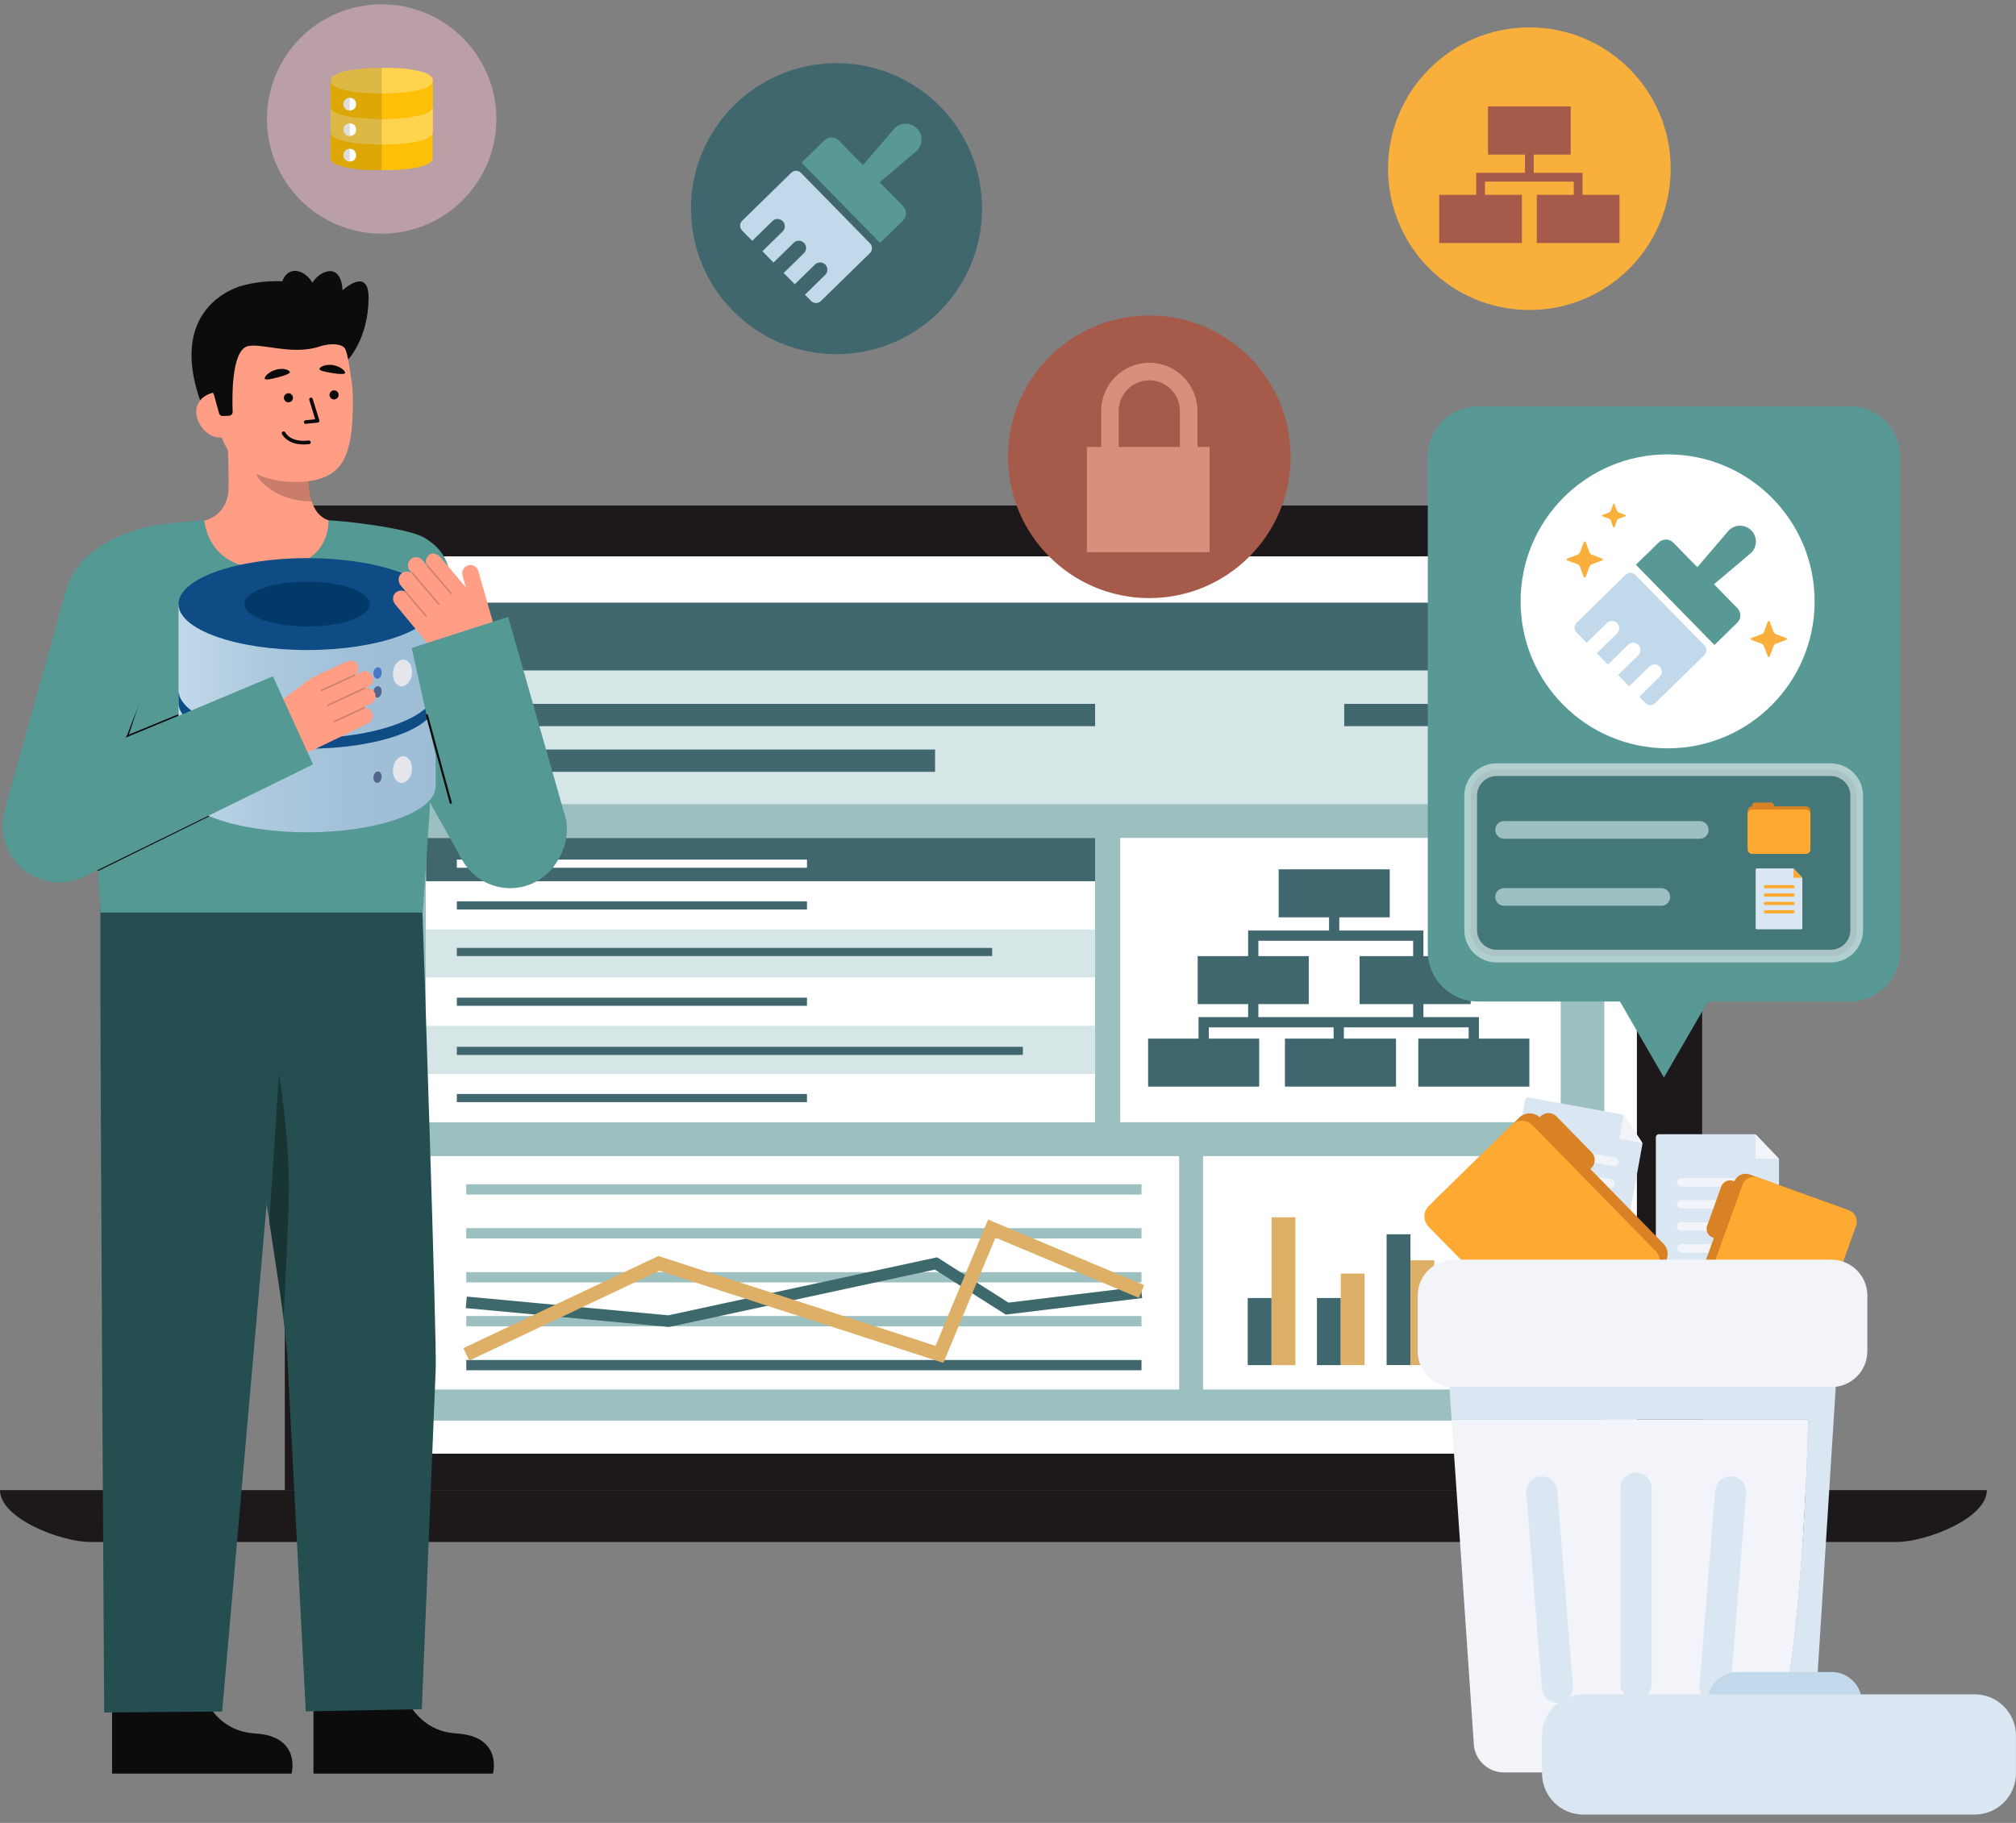 <svg width="230" height="208" viewBox="0 0 230 208" fill="none" xmlns="http://www.w3.org/2000/svg">
<rect x="0" y="0" width="230" height="208" fill="#808080" stroke="none"/>
<g clip-path="url(#clip0_3_482)">
<path d="M174.481 35.371C183.385 35.371 190.604 28.152 190.604 19.248C190.604 10.343 183.385 3.125 174.481 3.125C165.576 3.125 158.357 10.343 158.357 19.248C158.357 28.152 165.576 35.371 174.481 35.371Z" fill="#F9AF3C"/>
<path d="M43.542 26.664C50.77 26.664 56.629 20.805 56.629 13.577C56.629 6.349 50.77 0.49 43.542 0.49C36.315 0.49 30.456 6.349 30.456 13.577C30.456 20.805 36.315 26.664 43.542 26.664Z" fill="#BA9FA7"/>
<path d="M95.435 40.412C104.605 40.412 112.038 32.979 112.038 23.809C112.038 14.639 104.605 7.206 95.435 7.206C86.265 7.206 78.832 14.639 78.832 23.809C78.832 32.979 86.265 40.412 95.435 40.412Z" fill="#40676E"/>
<path d="M32.493 170.027V61.311C32.493 59.312 34.128 57.677 36.126 57.677H190.558C192.557 57.677 194.192 59.312 194.192 61.311V170.033" fill="#1D191B"/>
<path d="M116.191 170.027H0C0 173.284 6.988 175.944 10.245 175.944H216.433C219.69 175.944 226.678 173.278 226.678 170.027H116.197H116.191Z" fill="#1D191B"/>
<path d="M186.75 63.484H39.267V165.868H186.75V63.484Z" fill="white"/>
<path d="M183.032 68.766H42.991V76.928H183.032V68.766Z" fill="#40676E"/>
<path d="M183.032 76.5H42.991V92.396H183.032V76.5Z" fill="#D6E6E7"/>
<path d="M183.032 91.753H42.991V162.098H183.032V91.753Z" fill="#9CBFC0"/>
<path d="M124.937 80.315H48.603V82.858H124.937V80.315Z" fill="#40676E"/>
<path d="M173.053 80.315H153.361V82.858H173.053V80.315Z" fill="#40676E"/>
<path d="M106.679 85.525H48.603V88.068H106.679V85.525Z" fill="#40676E"/>
<path d="M124.937 95.614H48.603V128.048H124.937V95.614Z" fill="white"/>
<path d="M134.526 131.915H48.603V158.549H134.526V131.915Z" fill="white"/>
<path d="M177.634 131.915H137.251V158.549H177.634V131.915Z" fill="white"/>
<path d="M178.056 95.614H127.798V128.048H178.056V95.614Z" fill="white"/>
<path d="M158.552 99.195H145.881V104.671H158.552V99.195Z" fill="#40676E"/>
<path d="M149.313 109.096H136.641V114.572H149.313V109.096Z" fill="#40676E"/>
<path d="M159.266 118.511H146.594V123.987H159.266V118.511Z" fill="#40676E"/>
<path d="M174.481 118.511H161.809V123.987H174.481V118.511Z" fill="#40676E"/>
<path d="M143.655 118.511H130.984V123.987H143.655V118.511Z" fill="#40676E"/>
<path d="M167.785 109.096H155.113V114.572H167.785V109.096Z" fill="#40676E"/>
<path d="M152.213 101.933V106.761" stroke="#40676E" stroke-width="1.17" stroke-miterlimit="10"/>
<path d="M142.98 116.642V106.761H161.809V116.642" stroke="#40676E" stroke-width="1.17" stroke-miterlimit="10"/>
<path d="M137.323 121.716V116.642H168.142V121.716" stroke="#40676E" stroke-width="1.17" stroke-miterlimit="10"/>
<path d="M152.732 116.642V121.249" stroke="#40676E" stroke-width="1.17" stroke-miterlimit="10"/>
<path d="M124.937 95.614H48.603V100.551H124.937V95.614Z" fill="#40676E"/>
<path d="M124.937 100.558H48.603V106.053H124.937V100.558Z" fill="white"/>
<path d="M124.937 106.053H48.603V111.549H124.937V106.053Z" fill="#D6E6E7"/>
<path d="M124.937 111.555H48.603V117.051H124.937V111.555Z" fill="white"/>
<path d="M124.937 117.051H48.603V122.546H124.937V117.051Z" fill="#D6E6E7"/>
<path d="M124.937 122.553H48.603V128.048H124.937V122.553Z" fill="white"/>
<path d="M53.197 155.766H130.231" stroke="#40676E" stroke-width="1.17" stroke-miterlimit="10"/>
<path d="M53.197 150.75H130.231" stroke="#9CBFC0" stroke-width="1.17" stroke-miterlimit="10"/>
<path d="M53.197 145.742H130.231" stroke="#9CBFC0" stroke-width="1.17" stroke-miterlimit="10"/>
<path d="M53.197 140.726H130.231" stroke="#9CBFC0" stroke-width="1.17" stroke-miterlimit="10"/>
<path d="M53.197 135.717H130.231" stroke="#9CBFC0" stroke-width="1.17" stroke-miterlimit="10"/>
<path d="M53.197 148.603L76.288 150.75L106.783 144.165L114.899 149.317L130.231 147.461" stroke="#3D696C" stroke-width="1.32" stroke-miterlimit="10"/>
<path d="M53.197 154.54L75.166 144.158L107.178 154.54L113.148 140.188L130.231 147.364" stroke="#DEAF67" stroke-width="1.57" stroke-miterlimit="10"/>
<path d="M145.07 148.11H142.351V155.766H145.07V148.11Z" fill="#40676E"/>
<path d="M147.788 138.897H145.07V155.766H147.788V138.897Z" fill="#DEAF67"/>
<path d="M152.966 148.11H150.247V155.766H152.966V148.11Z" fill="#40676E"/>
<path d="M155.684 145.32H152.966V155.759H155.684V145.32Z" fill="#DEAF67"/>
<path d="M160.914 140.837H158.195V155.759H160.914V140.837Z" fill="#40676E"/>
<path d="M163.632 143.802H160.914V155.759H163.632V143.802Z" fill="#DEAF67"/>
<path d="M169.342 146.909H166.623V155.759H169.342V146.909Z" fill="#40676E"/>
<path d="M172.06 143.802H169.342V155.759H172.06V143.802Z" fill="#DEAF67"/>
<path d="M92.067 102.848H52.12V103.776H92.067V102.848Z" fill="#40676E"/>
<path d="M92.067 98.086H52.12V99.014H92.067V98.086Z" fill="white"/>
<path d="M92.067 113.839H52.12V114.767H92.067V113.839Z" fill="#40676E"/>
<path d="M92.067 124.83H52.12V125.758H92.067V124.83Z" fill="#40676E"/>
<path d="M116.697 119.445H52.12V120.373H116.697V119.445Z" fill="#40676E"/>
<path d="M113.193 108.162H52.12V109.09H113.193V108.162Z" fill="#40676E"/>
<path d="M34.679 34.385C34.679 34.385 35.367 31.517 37.216 31.004C39.066 30.492 39.078 33.126 39.078 33.126C39.078 33.126 42.076 30.343 42.05 34.008C42.024 38.738 39.63 41.12 39.63 41.12" fill="#0C0C0C"/>
<path d="M25.933 46.978L24.233 47.095L23.396 47.154C18.277 34.93 27.497 32.646 27.497 32.646" fill="#0C0C0C"/>
<path d="M39.344 59.857C38.734 59.721 38.157 59.578 37.619 59.416C34.381 58.462 35.302 53.097 35.438 50.774L25.992 48.665C25.894 49.762 26.206 55.309 26.024 56.393C25.713 58.274 24.363 59.17 23.28 59.41C22.955 59.481 22.131 59.695 21.47 59.838C21.612 59.838 23.805 66.365 29.956 66.826C38.845 67.494 39.306 59.844 39.344 59.851V59.857Z" fill="#FF9E85"/>
<path opacity="0.22" d="M35.568 57.223C32.13 57.223 29.761 55.316 29.255 54.154C28.989 53.538 29.95 50.709 30.131 50.06C31.61 51.293 33.44 52.091 35.354 52.344C35.231 53.46 35.166 54.556 35.296 55.75C35.367 56.419 35.445 56.788 35.581 57.217L35.568 57.223Z" fill="#0C0C0C"/>
<path d="M34.154 54.991C36.541 54.881 38.371 54.213 39.286 52.305C40.253 50.287 40.253 47.497 40.253 45.661C40.253 44.74 40.181 44 40.123 43.585L39.825 41.587C39.072 36.584 34.945 33.055 30.235 33.762C25.525 34.469 23.507 38.92 24.259 43.916L24.934 48.432C25.687 53.434 30.423 55.16 34.16 54.985L34.154 54.991Z" fill="#FF9E85"/>
<path d="M38.112 45.577C38.398 45.577 38.631 45.344 38.631 45.058C38.631 44.771 38.398 44.539 38.112 44.539C37.825 44.539 37.593 44.771 37.593 45.058C37.593 45.344 37.825 45.577 38.112 45.577Z" fill="#0A0A0A"/>
<path d="M34.887 48.36C34.887 48.36 34.9 48.36 34.907 48.36L36.256 48.218C36.321 48.211 36.373 48.179 36.405 48.127C36.438 48.075 36.451 48.01 36.431 47.952L35.679 45.512C35.646 45.402 35.529 45.343 35.419 45.376C35.309 45.408 35.25 45.525 35.283 45.635L35.958 47.835L34.855 47.952C34.738 47.965 34.66 48.068 34.666 48.179C34.679 48.282 34.77 48.367 34.874 48.367L34.887 48.36Z" fill="#0A0A0A"/>
<path d="M34.641 50.715C34.835 50.715 35.043 50.703 35.27 50.677C35.387 50.664 35.465 50.56 35.452 50.443C35.438 50.326 35.335 50.248 35.218 50.261C33.148 50.508 32.571 49.392 32.545 49.34C32.493 49.236 32.37 49.191 32.266 49.243C32.162 49.295 32.117 49.418 32.169 49.522C32.194 49.574 32.752 50.715 34.634 50.715H34.641Z" fill="#0A0A0A"/>
<path d="M33.07 42.443C32.992 42.203 32.311 41.963 31.52 42.171C30.728 42.378 30.138 42.962 30.209 43.209C30.261 43.403 30.981 43.248 31.773 43.04C32.564 42.832 33.129 42.599 33.077 42.443H33.07Z" fill="#0A0A0A"/>
<path d="M32.908 45.908C33.195 45.908 33.427 45.675 33.427 45.389C33.427 45.102 33.195 44.87 32.908 44.87C32.621 44.87 32.389 45.102 32.389 45.389C32.389 45.675 32.621 45.908 32.908 45.908Z" fill="#0A0A0A"/>
<path d="M37.982 41.658C37.171 41.528 36.483 41.84 36.444 42.093C36.412 42.294 37.132 42.443 37.943 42.573C38.754 42.703 39.364 42.716 39.377 42.553C39.403 42.3 38.793 41.788 37.982 41.658Z" fill="#0A0A0A"/>
<path d="M25.453 49.917L26.686 49.736L25.557 45.583L24.675 44.733C23.241 44.947 22.203 45.914 22.417 47.342C22.631 48.776 24.019 50.132 25.453 49.917Z" fill="#FF9E85"/>
<path d="M26.122 47.439L25.434 47.471C25.226 47.484 25.044 47.348 24.986 47.147L24.422 45.084C24.422 45.084 19.919 35.942 26.868 32.88C29.379 31.77 35.205 31.634 37.275 33.678C39.87 36.247 39.513 40.146 39.422 39.893C39.195 39.244 37.813 39.082 36.444 39.543C33.31 40.594 29.56 39.043 28.172 39.53C26.394 40.153 26.478 45.421 26.543 46.985C26.556 47.225 26.368 47.432 26.122 47.439Z" fill="#0C0C0C"/>
<path d="M35.153 36.476C36.182 36.109 36.58 34.584 36.04 33.068C35.5 31.552 34.228 30.621 33.198 30.987C32.169 31.354 31.772 32.88 32.311 34.395C32.851 35.911 34.123 36.843 35.153 36.476Z" fill="#0C0C0C"/>
<path d="M12.788 192.145V202.377H33.265C33.265 202.377 34.426 198.108 29.067 197.79C23.708 197.472 22.605 191.749 22.605 191.749L12.788 192.152V192.145Z" fill="#0C0C0C"/>
<path d="M11.4 102.991L33.492 102.4L25.343 195.292L11.886 195.402C11.886 195.402 11.4 119.73 11.452 105.171C11.465 101.272 11.4 102.991 11.4 102.991Z" fill="#244E50"/>
<path d="M35.763 192.145V202.377H56.24C56.24 202.377 57.401 198.108 52.042 197.79C46.683 197.472 45.58 191.749 45.58 191.749L35.763 192.152V192.145Z" fill="#0C0C0C"/>
<path d="M48.188 104.12L24.117 101.518C24.499 109.194 25.648 116.811 27.581 124.246C31.351 138.734 32.752 154.338 32.752 154.338L34.887 195.272L48.123 195.026L49.706 156.304C49.881 153.871 48.201 104.126 48.201 104.126L48.188 104.12Z" fill="#244E50"/>
<path d="M32.357 150.238C32.357 150.238 32.967 138.533 32.967 135.581C32.967 129.534 31.831 122.52 31.831 122.52L30.728 139.396L32.357 150.238Z" fill="#183534"/>
<path d="M50.134 76.506C50.725 69.596 53.521 64.38 48.395 61.343C46.514 60.227 38.825 59.377 37.476 59.377C37.437 59.377 37.988 65.236 29.677 64.847C23.572 64.561 23.319 59.377 23.319 59.377C23.319 59.377 20.295 59.572 18.284 59.844C14.994 60.292 10.161 62.18 8.396 65.444C7.312 67.442 8.792 70.822 9.544 77.583C10.329 84.668 11.264 100.499 11.471 104.126H48.24C48.506 100.11 49.855 79.77 50.134 76.513V76.506Z" fill="#549994"/>
<path d="M52.762 98.164L37.898 71.731C36.211 68.727 37.275 64.925 40.279 63.238C43.283 61.551 47.085 62.615 48.772 65.619L63.636 92.052C65.323 95.056 64.259 98.858 61.255 100.545C60.288 101.09 59.237 101.343 58.206 101.343C56.026 101.343 53.91 100.201 52.762 98.164Z" fill="#549994"/>
<path d="M31.059 79.659L31.364 80.503L35.477 77.382L36.301 76.422C36.632 76.039 36.639 75.442 36.269 75.092C35.88 74.722 35.257 74.754 34.913 75.163L31.065 79.666L31.059 79.659Z" fill="#FF9E85"/>
<path d="M11.212 99.383C11.173 99.383 11.134 99.371 11.121 99.338C11.101 99.293 11.121 99.241 11.16 99.221L35.601 87.186L31.091 77.285L14.605 84.052C14.605 84.052 14.54 84.058 14.514 84.039C14.488 84.019 14.482 83.981 14.488 83.948L17.784 74.002C17.797 73.956 17.843 73.93 17.888 73.943C17.933 73.956 17.959 74.002 17.946 74.047L14.702 83.818L31.098 77.084C31.143 77.064 31.189 77.084 31.208 77.129L35.789 87.186C35.808 87.231 35.789 87.276 35.75 87.296L11.231 99.371C11.231 99.371 11.218 99.371 11.205 99.377L11.212 99.383Z" fill="#0C0C0C"/>
<path d="M11.543 85.323C11.523 85.278 11.543 85.226 11.588 85.207L14.54 83.883C14.585 83.864 14.637 83.883 14.657 83.929C14.676 83.974 14.657 84.026 14.611 84.045L11.659 85.369C11.659 85.369 11.646 85.369 11.64 85.369C11.601 85.375 11.562 85.356 11.549 85.317L11.543 85.323Z" fill="#0C0C0C"/>
<path d="M20.366 68.928V89.722C20.366 92.616 26.933 94.965 35.036 94.965C43.14 94.965 49.706 92.616 49.706 89.722V68.928H20.366Z" fill="url(#paint0_linear_3_482)"/>
<path d="M35.036 74.17C43.138 74.17 49.706 71.823 49.706 68.928C49.706 66.032 43.138 63.685 35.036 63.685C26.934 63.685 20.366 66.032 20.366 68.928C20.366 71.823 26.934 74.17 35.036 74.17Z" fill="#0F4C86"/>
<path d="M35.036 84.234C26.933 84.234 20.366 81.638 20.366 78.745V80.191C20.366 83.085 26.933 85.434 35.036 85.434C43.14 85.434 49.706 83.085 49.706 80.191V78.745C49.706 81.638 43.14 84.234 35.036 84.234Z" fill="#0F4C86"/>
<path d="M35.036 71.484C38.989 71.484 42.193 70.34 42.193 68.928C42.193 67.516 38.989 66.371 35.036 66.371C31.084 66.371 27.88 67.516 27.88 68.928C27.88 70.34 31.084 71.484 35.036 71.484Z" fill="#013A68"/>
<path d="M47.014 76.577C47.046 77.388 46.605 78.148 46.014 78.29C45.424 78.433 44.879 77.875 44.827 77.038C44.775 76.201 45.242 75.397 45.859 75.28C46.475 75.163 46.974 75.753 47.007 76.577H47.014Z" fill="#E4E6EC"/>
<path d="M47.014 87.601C47.046 88.412 46.605 89.171 46.014 89.314C45.424 89.457 44.879 88.898 44.827 88.062C44.775 87.225 45.242 86.42 45.859 86.303C46.475 86.186 46.974 86.777 47.007 87.601H47.014Z" fill="#E4E6EC"/>
<path d="M43.542 88.587C43.555 88.938 43.367 89.262 43.114 89.32C42.861 89.379 42.627 89.145 42.608 88.782C42.589 88.418 42.783 88.081 43.049 88.029C43.315 87.977 43.529 88.23 43.542 88.587Z" fill="#51668F"/>
<path d="M43.542 78.861C43.555 79.212 43.367 79.536 43.114 79.594C42.861 79.653 42.627 79.419 42.608 79.056C42.589 78.693 42.783 78.355 43.049 78.303C43.315 78.251 43.529 78.504 43.542 78.861Z" fill="#51668F"/>
<path d="M43.542 76.701C43.555 77.051 43.367 77.376 43.114 77.434C42.861 77.492 42.627 77.259 42.608 76.895C42.589 76.532 42.783 76.195 43.049 76.143C43.315 76.091 43.529 76.344 43.542 76.701Z" fill="#4677C8"/>
<path d="M35.471 77.376L28.451 82.709L30.696 84.74C32.123 86.031 34.186 86.323 35.919 85.486L41.966 82.56C42.374 82.365 42.614 81.904 42.498 81.47C42.387 81.048 42.024 80.788 41.635 80.769C41.635 80.749 41.635 80.736 41.635 80.717C41.622 80.691 41.596 80.671 41.57 80.671L42.277 80.328C42.731 80.107 42.978 79.569 42.783 79.101C42.602 78.673 42.141 78.453 41.713 78.55C41.713 78.537 41.713 78.53 41.713 78.517L41.998 78.375C42.407 78.18 42.647 77.719 42.53 77.285C42.374 76.694 41.732 76.422 41.213 76.675L40.532 77.006C40.532 77.006 40.532 76.999 40.532 76.993C40.532 76.993 40.532 76.986 40.525 76.98C40.856 76.714 40.973 76.247 40.785 75.844C40.577 75.338 39.902 75.312 39.461 75.526L35.477 77.369L35.471 77.376Z" fill="#FF9E85"/>
<g opacity="0.2">
<path d="M36.587 78.829C36.568 78.783 36.587 78.731 36.626 78.712L40.415 76.954C40.46 76.934 40.512 76.954 40.532 76.993C40.551 77.038 40.532 77.09 40.493 77.109L36.704 78.868C36.658 78.887 36.613 78.868 36.587 78.829Z" fill="#0C0C0C"/>
</g>
<g opacity="0.2">
<path d="M37.314 80.522C37.294 80.477 37.314 80.425 37.352 80.406L41.583 78.44C41.628 78.42 41.68 78.44 41.7 78.478C41.719 78.524 41.7 78.576 41.661 78.595L37.43 80.561C37.385 80.581 37.34 80.561 37.314 80.522Z" fill="#0C0C0C"/>
</g>
<g opacity="0.2">
<path d="M38.092 82.358C38.073 82.313 38.092 82.261 38.131 82.242L41.505 80.678C41.55 80.659 41.596 80.678 41.622 80.717C41.641 80.762 41.622 80.814 41.583 80.834L38.209 82.397C38.164 82.417 38.118 82.397 38.092 82.358Z" fill="#0C0C0C"/>
</g>
<path d="M35.718 87.225L31.137 77.168L14.332 84.214L19.828 70.602C20.697 67.131 18.835 63.608 15.364 62.738C11.893 61.869 8.37 63.977 7.5 67.449L0.493 92.623C-0.117 95.043 0.72 97.593 2.641 99.189C4.12 100.415 6.047 100.908 7.89 100.584C8.435 100.486 8.973 100.324 9.492 100.084L35.718 87.218V87.225Z" fill="#549994"/>
<path d="M45.041 67.734C44.756 68.084 44.788 68.597 45.074 68.941L49.356 74.118C50.582 75.598 52.58 76.188 54.416 75.611L54.845 75.475C56.214 75.04 56.986 73.599 56.59 72.224L56.194 70.842L54.566 65.152C54.416 64.626 53.846 64.334 53.327 64.535C52.866 64.71 52.639 65.236 52.775 65.716L53.125 66.936L53.21 67.092L50.264 63.601C49.953 63.225 49.33 62.965 48.928 63.342C48.584 63.627 48.499 64.101 48.687 64.484H48.674C48.674 64.484 48.674 64.49 48.674 64.496L48.194 63.913C47.825 63.465 47.124 63.452 46.741 63.925C46.456 64.276 46.488 64.788 46.773 65.132L46.981 65.385C46.981 65.385 46.968 65.398 46.968 65.411C46.611 65.139 46.086 65.152 45.742 65.489C45.391 65.833 45.398 66.41 45.709 66.787L46.222 67.403C46.222 67.403 46.163 67.397 46.138 67.416C46.125 67.429 46.118 67.442 46.112 67.462C45.748 67.312 45.307 67.397 45.028 67.747L45.041 67.734Z" fill="#FF9E85"/>
<g opacity="0.2">
<path d="M51.516 67.779C51.555 67.747 51.555 67.695 51.523 67.656L48.811 64.484C48.778 64.445 48.72 64.445 48.687 64.477C48.648 64.509 48.648 64.561 48.681 64.6L51.393 67.773C51.425 67.812 51.477 67.812 51.516 67.786V67.779Z" fill="#0C0C0C"/>
</g>
<g opacity="0.2">
<path d="M50.147 69.019C50.186 68.986 50.186 68.934 50.154 68.895L47.124 65.353C47.091 65.314 47.033 65.314 47.001 65.346C46.962 65.379 46.962 65.431 46.994 65.47L50.024 69.012C50.056 69.051 50.108 69.051 50.147 69.025V69.019Z" fill="#0C0C0C"/>
</g>
<g opacity="0.2">
<path d="M48.674 70.362C48.713 70.329 48.713 70.277 48.681 70.239L46.267 67.41C46.235 67.371 46.183 67.371 46.144 67.403C46.105 67.436 46.105 67.487 46.138 67.526L48.551 70.355C48.584 70.394 48.636 70.394 48.674 70.368V70.362Z" fill="#0C0C0C"/>
</g>
<path d="M57.972 70.388L64.596 93.57C65.167 97.106 62.767 100.435 59.231 101.006C58.88 101.064 58.53 101.09 58.186 101.09C55.059 101.09 52.308 98.826 51.795 95.64L46.968 73.937" fill="#549994"/>
<path d="M51.425 91.727C51.373 91.727 51.322 91.689 51.309 91.637L48.59 81.645C48.571 81.58 48.61 81.515 48.675 81.496C48.739 81.476 48.804 81.515 48.824 81.58L51.542 91.572C51.562 91.637 51.523 91.701 51.458 91.721C51.445 91.721 51.438 91.721 51.425 91.721V91.727Z" fill="#0C0C0C"/>
<path d="M184.278 145.638L171.139 143.257C170.951 143.224 170.821 143.036 170.854 142.848L174 125.518C174.033 125.33 174.221 125.2 174.409 125.232L185.102 127.172C185.199 127.192 185.277 127.244 185.335 127.322L187.321 130.326C187.373 130.404 187.392 130.494 187.373 130.585L184.693 145.359C184.66 145.547 184.472 145.677 184.284 145.644L184.278 145.638Z" fill="#DAE7F2"/>
<path d="M185.244 127.192L184.751 129.923L187.392 130.442L185.244 127.192Z" fill="#F2F4F9"/>
<path d="M184.246 132.092L176.055 130.606C175.79 130.558 175.537 130.734 175.489 130.998L175.488 131.005C175.44 131.269 175.616 131.522 175.88 131.57L184.071 133.056C184.335 133.104 184.588 132.928 184.636 132.664L184.638 132.658C184.686 132.393 184.51 132.14 184.246 132.092Z" fill="#F2F4F9"/>
<path d="M183.799 134.568L175.608 133.082C175.344 133.034 175.09 133.21 175.042 133.474L175.041 133.48C174.993 133.745 175.169 133.998 175.433 134.046L183.624 135.532C183.888 135.58 184.142 135.404 184.189 135.14L184.191 135.133C184.239 134.869 184.063 134.616 183.799 134.568Z" fill="#F2F4F9"/>
<path d="M183.338 137.042L175.147 135.557C174.883 135.509 174.629 135.684 174.581 135.948L174.58 135.955C174.532 136.219 174.708 136.473 174.972 136.521L183.163 138.006C183.427 138.054 183.681 137.879 183.729 137.614L183.73 137.608C183.778 137.343 183.602 137.09 183.338 137.042Z" fill="#F2F4F9"/>
<path d="M182.89 139.524L174.699 138.039C174.434 137.991 174.181 138.166 174.133 138.431L174.132 138.437C174.084 138.701 174.26 138.955 174.524 139.003L182.715 140.488C182.979 140.536 183.232 140.361 183.28 140.096L183.282 140.09C183.33 139.825 183.154 139.572 182.89 139.524Z" fill="#F2F4F9"/>
<path d="M202.613 147.733H189.261C189.066 147.733 188.91 147.578 188.91 147.383V129.768C188.91 129.573 189.066 129.417 189.261 129.417H200.128C200.226 129.417 200.317 129.456 200.381 129.528L202.866 132.129C202.931 132.194 202.964 132.285 202.964 132.369V147.383C202.964 147.578 202.808 147.733 202.613 147.733Z" fill="#DAE7F2"/>
<path d="M200.278 129.417V132.188L202.964 132.227L200.278 129.417Z" fill="#F2F4F9"/>
<path d="M200.154 134.413H191.83C191.561 134.413 191.343 134.631 191.343 134.9V134.906C191.343 135.175 191.561 135.393 191.83 135.393H200.154C200.423 135.393 200.641 135.175 200.641 134.906V134.9C200.641 134.631 200.423 134.413 200.154 134.413Z" fill="#F2F4F9"/>
<path d="M200.154 136.931H191.83C191.561 136.931 191.343 137.148 191.343 137.417V137.424C191.343 137.692 191.561 137.91 191.83 137.91H200.154C200.423 137.91 200.641 137.692 200.641 137.424V137.417C200.641 137.148 200.423 136.931 200.154 136.931Z" fill="#F2F4F9"/>
<path d="M200.154 139.448H191.83C191.561 139.448 191.343 139.666 191.343 139.935V139.941C191.343 140.21 191.561 140.428 191.83 140.428H200.154C200.423 140.428 200.641 140.21 200.641 139.941V139.935C200.641 139.666 200.423 139.448 200.154 139.448Z" fill="#F2F4F9"/>
<path d="M200.154 141.965H191.83C191.561 141.965 191.343 142.183 191.343 142.452V142.459C191.343 142.727 191.561 142.945 191.83 142.945H200.154C200.423 142.945 200.641 142.727 200.641 142.459V142.452C200.641 142.183 200.423 141.965 200.154 141.965Z" fill="#F2F4F9"/>
<path d="M189.78 141.914L181.442 133.395L181.553 133.284C182.052 132.791 182.065 131.98 181.572 131.474L177.575 127.387C177.082 126.887 176.271 126.874 175.765 127.367L175.648 127.484C175 126.88 173.981 126.887 173.339 127.51L163.892 136.755C163.23 137.398 163.224 138.468 163.866 139.124L177.939 153.501C178.581 154.163 179.652 154.17 180.307 153.527L189.754 144.282C190.416 143.639 190.422 142.569 189.78 141.914Z" fill="#D88225"/>
<path d="M188.901 142.766L174.829 128.386C174.182 127.726 173.122 127.714 172.461 128.361L163.011 137.609C162.35 138.256 162.339 139.315 162.985 139.976L177.057 154.356C177.704 155.017 178.764 155.028 179.425 154.382L188.875 145.134C189.536 144.487 189.547 143.427 188.901 142.766Z" fill="#FEAA32"/>
<path d="M192.167 150.595L195.528 141.265L195.405 141.219C194.853 141.018 194.568 140.408 194.763 139.857L196.372 135.387C196.573 134.835 197.183 134.55 197.734 134.744L197.864 134.79C198.149 134.108 198.922 133.758 199.616 134.011L209.958 137.735C210.678 137.995 211.054 138.799 210.795 139.52L205.124 155.26C204.865 155.98 204.06 156.356 203.34 156.097L192.998 152.373C192.278 152.113 191.901 151.309 192.161 150.588L192.167 150.595Z" fill="#D88225"/>
<path d="M206.087 155.609L211.755 139.873C212.016 139.148 211.64 138.349 210.916 138.088L200.575 134.363C199.85 134.102 199.051 134.477 198.79 135.202L193.121 150.939C192.86 151.664 193.236 152.463 193.961 152.724L204.301 156.449C205.026 156.71 205.825 156.334 206.087 155.609Z" fill="#FEAA32"/>
<path d="M206.87 198.789L209.601 155.675H165.183L165.611 161.995H206.292C206.149 167.639 205.28 194.695 201.316 202.234H203.418C205.312 202.234 206.87 200.684 206.87 198.783V198.789Z" fill="#DAE7F2"/>
<path d="M165.618 161.995L168.129 198.789C168.129 200.684 169.679 202.241 171.58 202.241H201.329C205.293 194.695 206.162 167.646 206.305 162.001H165.624L165.618 161.995Z" fill="#F2F4F9"/>
<path d="M188.43 169.8C188.43 168.822 187.637 168.029 186.659 168.029C185.681 168.029 184.888 168.822 184.888 169.8V192.158C184.888 193.136 185.681 193.929 186.659 193.929C187.637 193.929 188.43 193.136 188.43 192.158V169.8Z" fill="#DAE7F2"/>
<path d="M177.658 170.09C177.58 169.115 176.726 168.388 175.75 168.466C174.775 168.544 174.048 169.398 174.127 170.373L175.916 192.66C175.994 193.635 176.848 194.362 177.823 194.284C178.798 194.205 179.525 193.351 179.447 192.376L177.658 170.09Z" fill="#DAE7F2"/>
<path d="M193.893 192.376C193.815 193.351 194.542 194.205 195.517 194.283C196.492 194.361 197.346 193.634 197.425 192.659L199.214 170.373C199.292 169.397 198.565 168.543 197.59 168.465C196.615 168.387 195.761 169.114 195.683 170.089L193.893 192.376Z" fill="#DAE7F2"/>
<path d="M208.946 143.737H165.838C163.577 143.737 161.744 145.57 161.744 147.831V154.176C161.744 156.437 163.577 158.27 165.838 158.27H208.946C211.207 158.27 213.04 156.437 213.04 154.176V147.831C213.04 145.57 211.207 143.737 208.946 143.737Z" fill="#F2F4F9"/>
<path d="M209.679 154.455C209.679 152.561 208.128 151.004 206.227 151.004H168.55C166.656 151.004 165.099 152.554 165.099 154.455L165.183 155.675H209.601L209.679 154.455Z" fill="#F2F4F9"/>
<path d="M208.972 190.783H198.247C196.348 190.783 194.808 192.322 194.808 194.221C194.808 196.121 196.348 197.66 198.247 197.66H208.972C210.871 197.66 212.411 196.121 212.411 194.221C212.411 192.322 210.871 190.783 208.972 190.783Z" fill="#C1D9EA"/>
<path d="M225.29 193.333H180.631C178.033 193.333 175.927 195.439 175.927 198.036V202.345C175.927 204.943 178.033 207.049 180.631 207.049H225.29C227.887 207.049 229.994 204.943 229.994 202.345V198.036C229.994 195.439 227.887 193.333 225.29 193.333Z" fill="#DAE7F2"/>
<path d="M211.048 46.362H168.609C165.468 46.362 162.893 48.931 162.893 52.078V108.558C162.893 111.698 165.462 114.274 168.609 114.274H184.816L189.832 122.955L194.847 114.274H211.054C214.195 114.274 216.771 111.705 216.771 108.558V52.078C216.771 48.938 214.201 46.362 211.054 46.362H211.048Z" fill="#589995"/>
<path d="M97.712 21.408C97.018 20.701 97.407 19.936 98.115 19.241L102.066 14.628C102.773 13.934 103.921 13.947 104.622 14.654C105.316 15.361 105.303 16.51 104.596 17.21L99.964 21.129C99.256 21.824 98.413 22.128 97.719 21.415L97.712 21.408Z" fill="#589995"/>
<path d="M100.411 27.721L91.445 18.56L94.053 16.017C94.513 15.569 95.26 15.575 95.707 16.036L103.032 23.523C103.48 23.984 103.474 24.73 103.013 25.178L100.405 27.721H100.411Z" fill="#589995"/>
<path d="M99.256 27.767L91.38 19.721C91.081 19.416 90.582 19.41 90.277 19.708L84.671 25.191C84.366 25.489 84.359 25.989 84.658 26.294L85.819 27.481L88.129 25.223C88.454 24.905 88.986 24.912 89.303 25.236C89.621 25.561 89.615 26.093 89.29 26.411L86.981 28.669L88.246 29.96L90.556 27.702C90.88 27.384 91.412 27.39 91.73 27.715C92.048 28.039 92.041 28.571 91.717 28.889L89.407 31.147L90.672 32.438L92.982 30.18C93.307 29.862 93.839 29.869 94.157 30.193C94.475 30.518 94.468 31.05 94.144 31.368L91.834 33.626L92.541 34.346C92.84 34.651 93.339 34.657 93.644 34.359L99.25 28.876C99.555 28.578 99.561 28.078 99.263 27.773L99.256 27.767Z" fill="#C1D9EA"/>
<path d="M190.253 85.388C199.516 85.388 207.025 77.879 207.025 68.616C207.025 59.353 199.516 51.844 190.253 51.844C180.99 51.844 173.481 59.353 173.481 68.616C173.481 77.879 180.99 85.388 190.253 85.388Z" fill="white"/>
<path d="M192.9 67.28C192.206 66.573 192.596 65.807 193.303 65.113L197.254 60.5C197.961 59.806 199.11 59.818 199.81 60.526C200.505 61.233 200.492 62.381 199.784 63.082L195.152 67.001C194.445 67.695 193.601 68 192.907 67.286L192.9 67.28Z" fill="#589995"/>
<path d="M195.6 73.599L186.633 64.438L189.241 61.895C189.702 61.447 190.448 61.453 190.896 61.914L198.221 69.401C198.668 69.862 198.662 70.608 198.201 71.056L195.593 73.599H195.6Z" fill="#589995"/>
<path d="M194.451 73.638L186.574 65.593C186.276 65.288 185.776 65.281 185.471 65.58L179.866 71.062C179.561 71.361 179.554 71.861 179.853 72.165L181.014 73.353L183.324 71.095C183.648 70.777 184.18 70.784 184.498 71.108C184.816 71.432 184.81 71.964 184.485 72.282L182.175 74.54L183.441 75.831L185.75 73.573C186.075 73.255 186.607 73.262 186.925 73.586C187.243 73.911 187.236 74.443 186.912 74.761L184.602 77.019L185.867 78.31L188.177 76.052C188.501 75.734 189.034 75.74 189.351 76.065C189.669 76.389 189.663 76.921 189.338 77.239L187.029 79.497L187.736 80.217C188.034 80.522 188.534 80.529 188.839 80.23L194.445 74.748C194.75 74.449 194.756 73.95 194.458 73.645L194.451 73.638Z" fill="#C1D9EA"/>
<path d="M181.605 63.29L182.785 63.731C182.883 63.77 182.883 63.906 182.785 63.945L181.605 64.386C181.488 64.431 181.39 64.522 181.345 64.646L180.904 65.826C180.865 65.924 180.729 65.924 180.69 65.826L180.249 64.646C180.203 64.529 180.112 64.431 179.989 64.386L178.808 63.945C178.711 63.906 178.711 63.77 178.808 63.731L179.989 63.29C180.106 63.244 180.203 63.153 180.249 63.03L180.69 61.849C180.729 61.752 180.865 61.752 180.904 61.849L181.345 63.03C181.39 63.147 181.481 63.244 181.605 63.29Z" fill="#F9AF3C"/>
<path d="M202.6 72.36L203.781 72.801C203.879 72.84 203.879 72.977 203.781 73.015L202.6 73.457C202.484 73.502 202.386 73.593 202.341 73.716L201.9 74.897C201.861 74.994 201.724 74.994 201.686 74.897L201.244 73.716C201.199 73.599 201.108 73.502 200.985 73.457L199.804 73.015C199.707 72.977 199.707 72.84 199.804 72.801L200.985 72.36C201.102 72.315 201.199 72.224 201.244 72.101L201.686 70.92C201.724 70.822 201.861 70.822 201.9 70.92L202.341 72.101C202.386 72.217 202.477 72.315 202.6 72.36Z" fill="#F9AF3C"/>
<path d="M184.654 58.469L185.439 58.761C185.504 58.787 185.504 58.878 185.439 58.904L184.654 59.196C184.576 59.228 184.511 59.286 184.485 59.364L184.193 60.149C184.167 60.214 184.077 60.214 184.051 60.149L183.759 59.364C183.726 59.286 183.668 59.221 183.59 59.196L182.805 58.904C182.74 58.878 182.74 58.787 182.805 58.761L183.59 58.469C183.668 58.437 183.733 58.378 183.759 58.3L184.051 57.515C184.077 57.45 184.167 57.45 184.193 57.515L184.485 58.3C184.518 58.378 184.576 58.443 184.654 58.469Z" fill="#F9AF3C"/>
<path opacity="0.7" d="M208.861 87.822H170.75C169.112 87.822 167.785 89.149 167.785 90.787V106.131C167.785 107.769 169.112 109.096 170.75 109.096H208.861C210.499 109.096 211.827 107.769 211.827 106.131V90.787C211.827 89.149 210.499 87.822 208.861 87.822Z" fill="#3D696C" stroke="#D6E6E7" stroke-width="1.45" stroke-miterlimit="10"/>
<path d="M193.926 93.687H171.593C171.038 93.687 170.588 94.137 170.588 94.692V94.699C170.588 95.254 171.038 95.705 171.593 95.705H193.926C194.481 95.705 194.931 95.254 194.931 94.699V94.692C194.931 94.137 194.481 93.687 193.926 93.687Z" fill="#9CBFC0"/>
<path d="M189.54 101.336H171.593C171.038 101.336 170.588 101.787 170.588 102.342V102.349C170.588 102.904 171.038 103.354 171.593 103.354H189.54C190.095 103.354 190.545 102.904 190.545 102.349V102.342C190.545 101.787 190.095 101.336 189.54 101.336Z" fill="#9CBFC0"/>
<path d="M206.033 92.013H202.393V91.968C202.393 91.753 202.218 91.578 202.003 91.578H200.258C200.044 91.578 199.869 91.753 199.869 91.968V92.019C199.596 92.032 199.382 92.253 199.382 92.525V96.561C199.382 96.84 199.609 97.074 199.895 97.074H206.033C206.312 97.074 206.545 96.847 206.545 96.561V92.525C206.545 92.246 206.318 92.013 206.033 92.013Z" fill="#D88225"/>
<path d="M206.033 92.383H199.895C199.612 92.383 199.382 92.612 199.382 92.895V96.924C199.382 97.207 199.612 97.437 199.895 97.437H206.033C206.316 97.437 206.545 97.207 206.545 96.924V92.895C206.545 92.612 206.316 92.383 206.033 92.383Z" fill="#FEAA32"/>
<path d="M205.494 106.04H200.433C200.362 106.04 200.297 105.982 200.297 105.904V99.228C200.297 99.156 200.355 99.091 200.433 99.091H204.547C204.586 99.091 204.618 99.105 204.644 99.13L205.585 100.117C205.585 100.117 205.624 100.175 205.624 100.207V105.898C205.624 105.969 205.565 106.034 205.488 106.034L205.494 106.04Z" fill="#DAE7F2"/>
<path d="M204.605 99.098V100.149L205.624 100.169L204.605 99.098Z" fill="#FEAA32"/>
<path d="M204.56 100.993H201.413C201.309 100.993 201.225 101.075 201.225 101.177C201.225 101.28 201.309 101.362 201.413 101.362H204.56C204.664 101.362 204.748 101.28 204.748 101.177C204.748 101.075 204.664 100.993 204.56 100.993Z" fill="#FEAA32"/>
<path d="M204.56 101.946H201.413C201.309 101.946 201.225 102.029 201.225 102.131C201.225 102.233 201.309 102.316 201.413 102.316H204.56C204.664 102.316 204.748 102.233 204.748 102.131C204.748 102.029 204.664 101.946 204.56 101.946Z" fill="#FEAA32"/>
<path d="M204.56 102.9H201.413C201.309 102.9 201.225 102.983 201.225 103.085C201.225 103.187 201.309 103.27 201.413 103.27H204.56C204.664 103.27 204.748 103.187 204.748 103.085C204.748 102.983 204.664 102.9 204.56 102.9Z" fill="#FEAA32"/>
<path d="M204.56 103.854H201.413C201.309 103.854 201.225 103.937 201.225 104.039C201.225 104.141 201.309 104.224 201.413 104.224H204.56C204.664 104.224 204.748 104.141 204.748 104.039C204.748 103.937 204.664 103.854 204.56 103.854Z" fill="#FEAA32"/>
<path d="M179.197 12.143H169.764V17.639H179.197V12.143Z" fill="#A65A49"/>
<path d="M173.631 22.232H164.197V27.728H173.631V22.232Z" fill="#A65A49"/>
<path d="M184.764 22.232H175.331V27.728H184.764V22.232Z" fill="#A65A49"/>
<path d="M168.914 24.341V20.221H180.047V24.341" stroke="#A65A49" stroke-miterlimit="10"/>
<path d="M174.481 20.221V17.412" stroke="#A65A49" stroke-miterlimit="10"/>
<path d="M49.382 15.154C49.297 15.673 48.597 15.939 48.136 16.062C47.325 16.276 46.507 16.399 45.657 16.464C45.035 16.516 44.34 16.562 43.724 16.542C43.666 16.542 43.607 16.516 43.555 16.497L43.51 16.484V13.616L43.555 13.59L43.646 13.558C45.054 13.545 46.41 13.428 47.785 13.149C48.343 13.039 49.051 12.812 49.323 12.279L49.388 12.247V15.16L49.382 15.154Z" fill="#FED44F"/>
<path d="M49.382 12.241C49.135 12.883 48.22 13.097 47.604 13.233C46.332 13.512 44.853 13.584 43.549 13.584L43.503 13.571V10.703L43.549 10.677L43.64 10.644C45.047 10.631 46.404 10.515 47.779 10.236C48.337 10.125 49.044 9.898 49.317 9.366L49.382 9.334V12.247V12.241Z" fill="#FEC007"/>
<path d="M49.382 18.086C49.33 18.482 48.908 18.67 48.571 18.82C47.267 19.306 45.865 19.358 44.509 19.41H44.464C44.425 19.404 44.386 19.397 44.347 19.384C44.308 19.404 44.269 19.404 44.23 19.384C44.191 19.404 44.152 19.404 44.113 19.384C44.074 19.404 44.035 19.404 43.996 19.384C43.958 19.404 43.919 19.404 43.88 19.384C43.834 19.404 43.789 19.404 43.743 19.384C43.698 19.39 43.653 19.397 43.607 19.41H43.536L43.49 19.397V16.529L43.536 16.503C44.892 16.503 46.475 16.425 47.792 16.108C48.35 15.971 49.142 15.751 49.362 15.16V18.099L49.382 18.086Z" fill="#FEC007"/>
<path d="M43.549 16.497V19.41H43.341C43.237 19.39 43.127 19.39 43.023 19.41H42.978C42.932 19.39 42.887 19.39 42.842 19.41H42.725C42.725 19.41 42.699 19.404 42.679 19.41C42.64 19.41 42.602 19.41 42.563 19.41C41.829 19.41 41.103 19.358 40.376 19.267C39.688 19.176 38.261 18.917 37.82 18.372C37.742 18.268 37.709 18.19 37.709 18.06C37.703 17.094 37.709 16.127 37.722 15.16L37.787 15.193C38.014 15.66 38.572 15.874 39.052 15.997C40.486 16.367 41.985 16.438 43.471 16.471L43.555 16.503L43.549 16.497Z" fill="#DDA706"/>
<path d="M49.382 9.094V9.321C49.135 9.963 48.22 10.177 47.604 10.313C46.332 10.592 44.859 10.664 43.549 10.664L43.503 10.651V7.783L43.549 7.757C45.093 7.712 46.644 7.796 48.129 8.192C48.59 8.315 49.284 8.575 49.375 9.1L49.382 9.094Z" fill="#FED44F"/>
<path d="M43.348 19.41H43.03C43.108 19.371 43.27 19.371 43.348 19.41Z" fill="#E3AE0F"/>
<path d="M42.985 19.41H42.848C42.874 19.371 42.965 19.371 42.985 19.41Z" fill="#EBBE35"/>
<path d="M43.757 19.384C43.757 19.384 43.776 19.397 43.757 19.41H43.62C43.646 19.371 43.711 19.39 43.757 19.384Z" fill="#FEC418"/>
<path d="M43.893 19.384C43.893 19.384 43.913 19.397 43.893 19.41H43.756V19.384C43.802 19.384 43.848 19.384 43.893 19.384Z" fill="#FEC828"/>
<path d="M44.01 19.384C44.01 19.384 44.029 19.397 44.01 19.41H43.893V19.384C43.932 19.384 43.971 19.384 44.01 19.384Z" fill="#FECD39"/>
<path d="M44.12 19.384C44.12 19.384 44.14 19.397 44.12 19.41H44.003V19.384C44.042 19.384 44.081 19.384 44.12 19.384Z" fill="#FED352"/>
<path d="M44.237 19.384C44.237 19.384 44.257 19.397 44.237 19.41H44.12V19.384C44.159 19.384 44.198 19.384 44.237 19.384Z" fill="#FEDB72"/>
<path d="M44.347 19.384C44.347 19.384 44.367 19.397 44.347 19.41H44.23V19.384C44.269 19.384 44.308 19.384 44.347 19.384Z" fill="#FEE393"/>
<path d="M44.464 19.41H44.347V19.384C44.386 19.384 44.444 19.371 44.464 19.41Z" fill="#FEEEBD"/>
<path d="M42.733 19.411H42.686L42.713 19.39L42.733 19.411Z" fill="#F5D986"/>
<path d="M43.549 13.584V16.497C42.219 16.497 40.681 16.419 39.383 16.12C38.799 15.984 37.949 15.764 37.722 15.154C37.722 14.181 37.722 13.214 37.722 12.241L37.787 12.273C38.014 12.74 38.605 12.967 39.085 13.084C40.538 13.434 41.979 13.538 43.477 13.551L43.555 13.584H43.549Z" fill="#DDB845"/>
<path d="M43.549 10.67V13.584C42.18 13.584 40.538 13.506 39.221 13.168C38.683 13.032 37.93 12.812 37.722 12.241C37.722 11.274 37.69 10.288 37.722 9.327L37.787 9.36C38.014 9.827 38.572 10.041 39.052 10.164C40.486 10.534 41.985 10.605 43.471 10.638L43.555 10.67H43.549Z" fill="#DDA706"/>
<path d="M40 16.996L39.954 17.042V18.404L39.909 18.43C39.163 18.456 38.903 17.444 39.526 17.081C39.649 17.009 39.857 16.931 40 16.996Z" fill="#DDDDDD"/>
<path d="M40 16.996C40.798 17.022 40.914 18.398 39.909 18.43V16.996C39.909 16.996 39.967 16.996 40 16.996Z" fill="#FEFEFE"/>
<path d="M43.549 7.751V10.664C42.219 10.664 40.681 10.586 39.383 10.288C38.8 10.151 37.95 9.931 37.722 9.321C37.736 8.906 37.852 8.756 38.209 8.542C39.377 7.848 42.173 7.744 43.549 7.751Z" fill="#DDB845"/>
<path d="M40 14.083L39.954 14.129V15.491L39.909 15.517C39.377 15.537 39.02 14.972 39.247 14.479C39.364 14.219 39.721 13.999 40 14.083Z" fill="#DDDDDD"/>
<path d="M40 14.083C40.791 14.109 40.914 15.478 39.909 15.517V14.083C39.909 14.083 39.967 14.083 40 14.083Z" fill="#FEFEFE"/>
<path d="M40 11.17L39.954 11.215V12.578L39.909 12.604C39.163 12.63 38.903 11.618 39.526 11.254C39.649 11.183 39.857 11.105 40 11.17Z" fill="#DDDDDD"/>
<path d="M40 11.17C40.798 11.196 40.914 12.571 39.909 12.604V11.17C39.909 11.17 39.967 11.17 40 11.17Z" fill="#FEFEFE"/>
<path d="M131.123 68.246C140.028 68.246 147.246 61.028 147.246 52.123C147.246 43.219 140.028 36 131.123 36C122.219 36 115 43.219 115 52.123C115 61.028 122.219 68.246 131.123 68.246Z" fill="#A65A49"/>
<path d="M138 51H124V63H138V51Z" fill="#D88F7C"/>
<path d="M131.123 61.894C128.658 61.894 126.633 59.877 126.633 57.405V46.881C126.633 44.415 128.651 42.391 131.123 42.391C133.589 42.391 135.613 44.409 135.613 46.881V57.405" stroke="#D88F7C" stroke-width="2" stroke-miterlimit="10"/>
</g>
<defs>
<linearGradient id="paint0_linear_3_482" x1="20.366" y1="81.943" x2="49.706" y2="81.943" gradientUnits="userSpaceOnUse">
<stop stop-color="#C1D9EA"/>
<stop offset="0.33" stop-color="#ADC9DE"/>
<stop offset="0.67" stop-color="#A1C0D8"/>
<stop offset="1" stop-color="#9DBDD6"/>
</linearGradient>
<clipPath id="clip0_3_482">
<rect width="230" height="206.558" fill="white" transform="translate(0 0.49)"/>
</clipPath>
</defs>
</svg>
